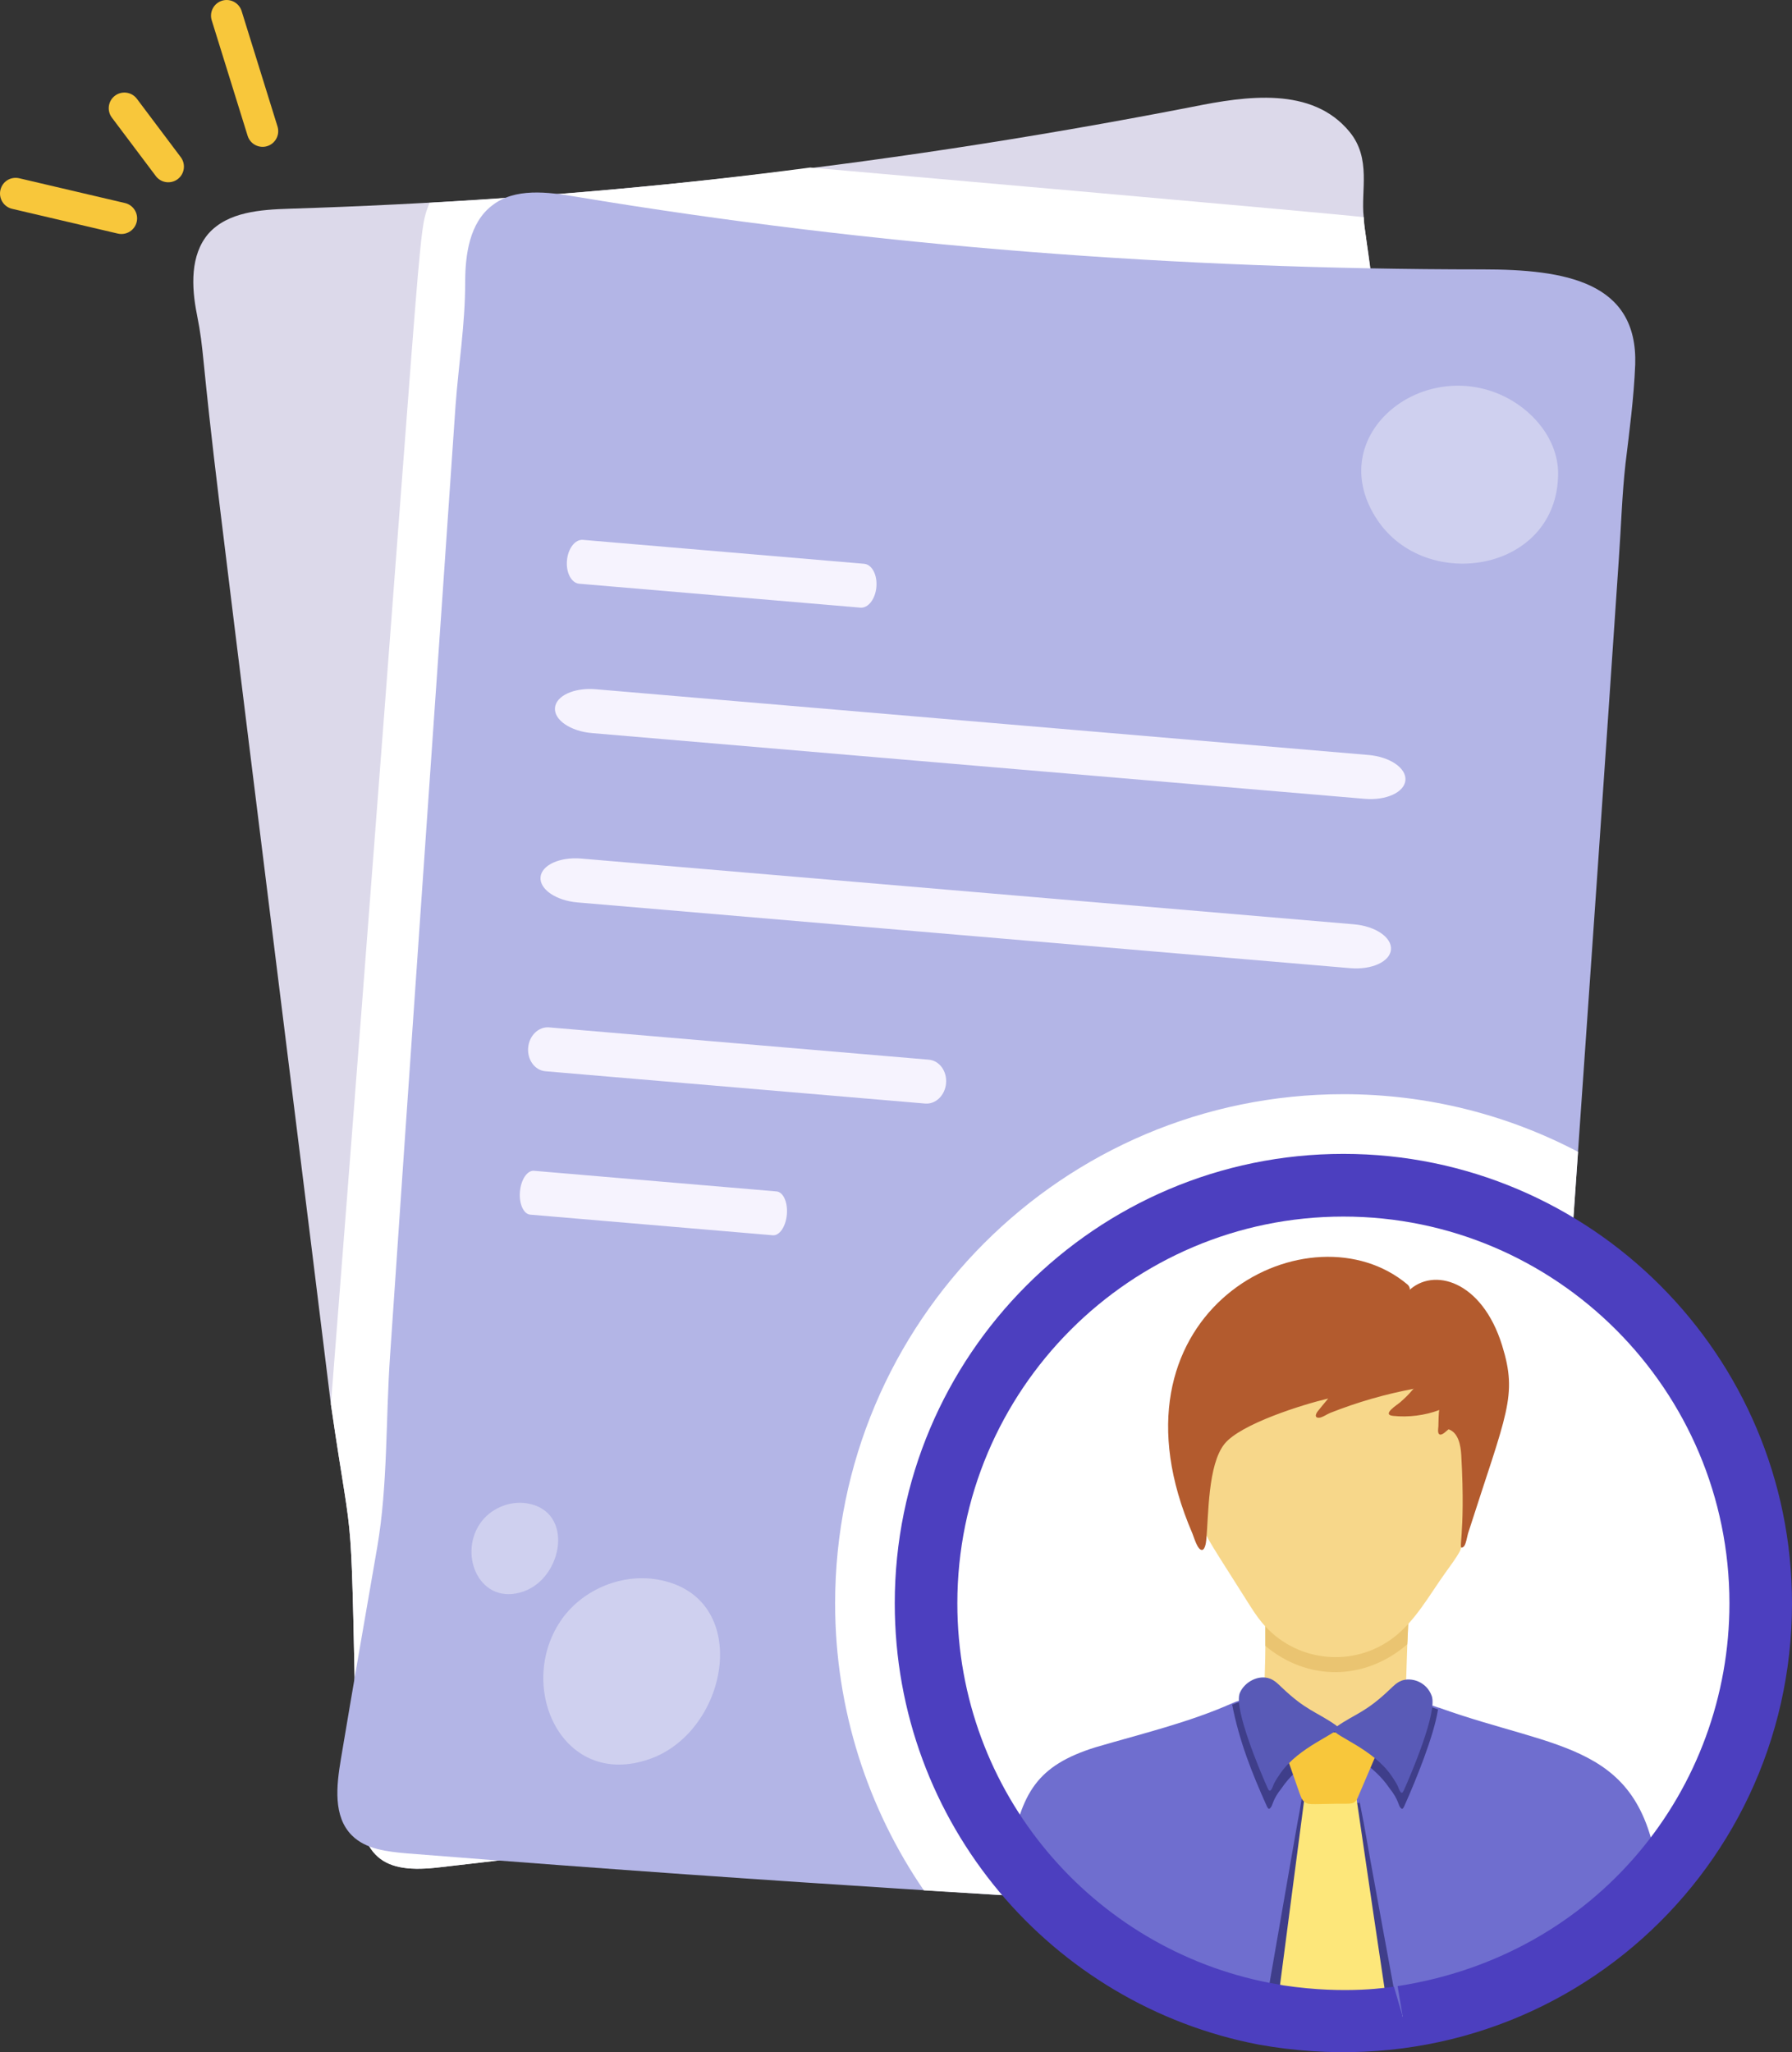 <svg width="117" height="134" viewBox="0 0 117 134" fill="none" xmlns="http://www.w3.org/2000/svg">
<rect x="0" y="0" width="117" height="134" fill="#333333" stroke="none"/>
<g clip-path="url(#clip0_8737_181)">
<path d="M101.475 110.057C101.686 113.087 100.963 114.168 97.65 114.489C90.465 115.186 85.217 115.024 79.528 115.653C73.275 116.383 49.095 119.602 28.738 121.924C25.048 122.373 23.413 121.409 23.312 116.737C22.843 96.29 23.189 102.596 21.605 91.7C20.536 82.889 16.544 51.075 14.38 33.314C13.084 22.673 13.357 23.071 12.857 20.533C12.494 18.725 12.415 16.65 13.605 15.26C14.876 13.831 16.997 13.689 18.926 13.628C37.225 13.053 56.36 11.154 77.876 6.972C81.37 6.266 85.655 5.633 88.1 8.593C89.562 10.353 88.831 12.48 89.038 14.182C89.112 15.274 89.326 16.319 89.457 17.403C90.781 28.322 92.951 45.495 94.377 57.248C95.253 64.234 96.104 71.252 96.981 78.238C98.329 88.873 100.779 99.315 101.475 110.058V110.057Z" fill="#DCD9EA"/>
<path d="M94.376 57.248C94.148 71.085 94.325 84.93 94.932 98.752C95.138 104.026 95.415 109.405 95.191 114.702C89.984 115.133 84.718 115.08 79.528 115.653C73.275 116.383 49.095 119.602 28.738 121.924C25.048 122.373 23.413 121.409 23.312 116.737C22.843 96.29 23.189 102.596 21.605 91.7C27.868 11.643 27.183 15.647 28.039 13.242C36.363 12.779 44.623 12.034 52.9 10.94C53.108 10.958 87.54 13.977 89.038 14.182C89.178 16.224 88.284 7.017 94.377 57.248L94.376 57.248Z" fill="white"/>
<path d="M106.762 23.826C106.675 25.981 106.388 28.137 106.13 30.264C105.901 32.304 105.844 34.373 105.7 36.414C104.615 52.405 104.38 55.892 101.914 91.219C101.225 101.91 101.599 112.629 100.25 123.292C100.106 124.412 99.906 125.648 99.045 126.367C97.856 127.335 95.893 126.884 95.201 126.884C86.627 125.929 83.088 125.025 77.645 124.585C67.551 123.772 54.493 123.233 26.585 121.021C25.295 120.906 23.889 120.763 22.972 119.843C21.738 118.607 21.967 116.595 22.255 114.872C23.029 110.244 23.832 105.618 24.635 100.991C25.324 96.967 25.18 92.628 25.468 88.518C26.421 74.295 28.999 37.499 29.741 26.499C29.943 23.769 30.372 21.183 30.372 18.424C30.372 16.613 30.66 14.544 32.123 13.423C33.614 12.245 35.766 12.532 37.63 12.848C57.165 16.095 76.986 17.59 96.78 17.59C102.197 17.59 106.943 18.395 106.763 23.826L106.762 23.826Z" fill="#B3B5E6"/>
<path d="M103.032 75.211C102.659 80.556 102.287 85.873 101.913 91.219C101.225 101.91 101.598 112.63 100.25 123.292C100.106 124.412 99.905 125.648 99.045 126.367C97.856 127.335 95.892 126.884 95.201 126.884C78.56 125.029 89.527 125.17 60.319 123.436C56.677 118.119 54.525 111.652 54.525 104.698C54.525 86.334 69.384 71.447 87.714 71.447C93.222 71.447 98.442 72.797 103.032 75.212V75.211Z" fill="white"/>
<path d="M56.175 39.677L37.818 38.115C37.307 38.071 36.949 37.396 37.016 36.605C37.083 35.813 37.55 35.208 38.06 35.251L56.418 36.813C56.928 36.857 57.287 37.532 57.22 38.324C57.153 39.115 56.686 39.72 56.175 39.677Z" fill="#F6F3FE"/>
<path d="M89.102 52.161L38.651 47.868C37.248 47.749 36.167 47.012 36.234 46.221C36.301 45.429 37.49 44.886 38.893 45.005L89.344 49.297C90.747 49.416 91.828 50.154 91.76 50.945C91.693 51.736 90.504 52.28 89.102 52.161Z" fill="#F6F3FE"/>
<path d="M88.159 63.218L37.708 58.926C36.305 58.807 35.224 58.069 35.291 57.278C35.358 56.487 36.547 55.943 37.95 56.062L88.401 60.354C89.804 60.474 90.884 61.211 90.817 62.002C90.75 62.794 89.561 63.337 88.159 63.218Z" fill="#F6F3FE"/>
<path d="M60.401 72.058L35.61 69.949C34.921 69.89 34.417 69.202 34.484 68.411C34.551 67.619 35.163 67.026 35.852 67.085L60.643 69.194C61.333 69.253 61.836 69.941 61.769 70.732C61.702 71.524 61.09 72.117 60.401 72.058Z" fill="#F6F3FE"/>
<path d="M50.457 80.659L34.622 79.312C34.182 79.275 33.88 78.604 33.947 77.813C34.014 77.021 34.425 76.411 34.864 76.449L50.699 77.796C51.139 77.833 51.441 78.504 51.374 79.296C51.307 80.087 50.897 80.697 50.457 80.659Z" fill="#F6F3FE"/>
<path d="M114.958 104.69C114.958 121.173 100.397 134.236 83.412 131.652C83.358 131.634 83.323 131.634 83.269 131.616C83.238 131.616 82.572 131.497 82.541 131.491C69.876 129.061 60.462 117.932 60.462 104.69C60.462 89.617 72.665 77.392 87.71 77.392C102.755 77.392 114.959 89.618 114.959 104.69H114.958Z" fill="white"/>
<path d="M108.28 122.52C102.287 129.428 93.116 133.014 83.448 131.543C83.395 131.525 83.359 131.525 83.305 131.507C83.275 131.507 82.608 131.388 82.578 131.382C75.508 130.025 69.407 125.816 65.969 120.99C66.713 117.117 67.646 115.291 71.547 114.085C74.513 113.213 77.657 112.466 80.481 111.202C80.641 111.13 80.783 111.077 80.925 111.042V111.024C80.996 111.006 81.085 110.971 81.156 110.953C81.366 110.957 89.353 111.136 89.114 111.131C89.32 111.135 93.28 111.225 93.075 111.22C93.162 111.241 93.835 111.478 93.927 111.504H93.945C101.808 114.33 107.205 113.734 108.28 122.52V122.52Z" fill="#6F6ECF"/>
<path d="M88.172 113.182C88.148 113.402 87.807 113.548 87.636 113.622C86.198 114.525 84.663 115.307 83.688 116.747C83.029 117.574 83.141 117.853 82.933 118.065C82.836 118.163 82.787 118.089 82.713 117.943C81.726 115.747 80.912 113.685 80.447 111.302C80.69 111.204 80.91 111.13 81.129 111.057L85.175 111.155C86.208 112.018 86.85 112.124 87.953 112.913C88.051 112.986 88.173 113.059 88.173 113.182L88.172 113.182Z" fill="#3F3E8A"/>
<path d="M93.9 111.619C93.875 111.644 93.875 111.668 93.875 111.693C93.614 113.338 92.46 116.212 91.682 117.943C91.609 118.09 91.56 118.163 91.463 118.065C91.264 117.872 91.368 117.576 90.707 116.747C89.732 115.306 88.197 114.525 86.759 113.622C86.589 113.549 86.248 113.402 86.223 113.182C86.223 112.798 88.194 112.046 89.099 111.229L93.047 111.327C93.266 111.4 93.559 111.498 93.9 111.62L93.9 111.619Z" fill="#3F3E8A"/>
<path d="M91.351 131.74C88.243 132.259 83.858 131.813 83.269 131.616C83.238 131.616 82.572 131.497 82.541 131.491C85.082 116.895 84.528 120.032 84.868 118.18C84.904 117.93 84.957 117.681 84.992 117.432L85.135 117.592L85.224 117.682C85.224 117.682 85.242 117.717 85.259 117.717V117.735H85.294C85.757 117.735 86.094 117.682 86.395 117.664C87.1 117.515 87.997 117.568 88.598 117.717C88.651 117.717 88.705 117.717 88.758 117.735L88.723 117.415C88.829 117.949 88.936 118.5 89.042 119.052C89.22 120.148 91.288 131.406 91.351 131.74Z" fill="#3F3E8A"/>
<path d="M90.712 131.829C87.34 132.198 83.747 131.775 83.269 131.616C83.305 131.313 83.376 131.011 83.429 130.708C83.917 126.974 85.239 116.852 85.17 117.379C86.751 117.379 87.017 116.97 88.545 117.343C88.563 117.397 88.563 117.468 88.58 117.522C88.58 117.55 90.598 131.338 90.712 131.83L90.712 131.829Z" fill="#FDE77A"/>
<path d="M92.047 110.13C90.487 111.253 88.855 111.864 87.173 112.841C85.613 111.595 84.127 110.887 82.567 109.642C82.645 107.365 82.603 107.425 82.616 105.808C84.077 106.517 85.589 107.127 87.222 107.249C88.855 107.347 90.658 106.81 91.95 105.808C91.87 107.901 91.896 106.738 91.804 109.789C91.926 109.935 91.95 109.984 92.047 110.13V110.13Z" fill="#F7D78A"/>
<path d="M84.675 113.127C90.53 113.127 90.181 113.078 90.288 113.194C90.428 113.346 90.267 113.593 90.201 113.746C89.683 114.956 89.165 116.166 88.647 117.377C88.439 117.862 88.207 117.763 87.314 117.777C85.475 117.805 85.401 117.865 85.125 117.62C84.93 117.448 84.939 117.32 83.965 114.567C83.582 113.485 83.601 113.603 83.584 113.493C83.57 113.399 84.278 113.127 84.674 113.127H84.675Z" fill="#F8C73B"/>
<path d="M91.403 116.954C91.252 116.7 91.391 116.738 90.832 115.928C89.641 114.199 87.133 113.349 87.09 112.97C87.078 112.864 87.187 112.796 87.264 112.743C88.513 111.879 89.151 111.833 90.747 110.308C90.974 110.091 91.202 109.859 91.499 109.745C92.127 109.503 93.137 109.792 93.478 110.74C93.859 111.8 92.116 115.889 91.646 116.924C91.584 117.061 91.507 117.129 91.403 116.954V116.954Z" fill="#595AB7"/>
<path d="M83.023 116.823C83.175 116.569 83.036 116.607 83.594 115.797C84.786 114.068 87.293 113.217 87.336 112.839C87.348 112.733 87.24 112.665 87.162 112.612C85.914 111.748 85.276 111.701 83.68 110.177C83.452 109.96 83.225 109.728 82.927 109.614C82.174 109.323 81.255 109.823 80.949 110.541C80.523 111.544 82.329 115.799 82.78 116.794C82.842 116.931 82.919 116.998 83.023 116.823H83.023Z" fill="#595AB7"/>
<path d="M91.95 105.882C91.943 105.998 91.898 107.267 91.877 107.371C89.049 109.8 85.32 109.746 82.616 107.469V105.857C84.078 106.711 85.59 107.444 87.222 107.591C88.855 107.713 90.635 107.078 91.951 105.881L91.95 105.882Z" fill="#EAC471"/>
<path d="M95.323 101.275C95.05 101.779 94.689 102.239 94.35 102.721C93.3 104.189 92.415 105.832 90.983 106.928C88.371 108.93 84.558 108.561 82.388 105.942C82.049 105.537 81.764 105.088 81.48 104.638C79.245 101.087 78.704 100.362 78.374 99.365C78.073 98.454 77.945 97.383 77.944 96.428C77.937 90.874 90.294 90.542 91.273 90.573C92.949 90.625 94.715 91.216 95.694 92.58C96.411 93.58 96.614 94.86 96.652 96.09C96.709 97.943 95.921 99.506 95.323 101.275Z" fill="#F7D78A"/>
<path d="M78.495 101.204C78.195 101.259 77.946 100.35 77.857 100.143C77.67 99.708 77.495 99.267 77.334 98.821C72.439 85.255 85.607 78.607 91.885 83.865C92.024 83.98 92.133 84.246 91.96 84.295C93.557 82.724 96.765 83.598 98.079 87.871C99.094 91.173 98.384 92.209 95.849 100.125C95.79 100.31 95.713 100.89 95.549 101.003C95.109 101.304 95.715 100.526 95.407 95.021C95.37 94.352 95.21 93.544 94.578 93.327C94.456 93.411 94.134 93.778 93.965 93.647C93.85 93.559 93.903 93.259 93.912 93.138C93.919 93.028 93.92 92.088 93.982 92.066C93.034 92.424 91.961 92.558 90.953 92.452C90.182 92.372 91.228 91.732 91.432 91.553C92.178 90.899 92.21 90.7 92.33 90.678C90.457 91.026 88.618 91.557 86.845 92.259C86.653 92.335 86.312 92.574 86.111 92.575C85.79 92.576 85.919 92.297 86.043 92.141C86.263 91.863 86.494 91.592 86.719 91.319C85.087 91.7 81 92.973 79.949 94.281C78.849 95.651 78.915 98.942 78.756 100.569C78.736 100.775 78.668 101.173 78.496 101.204L78.495 101.204Z" fill="#B35B2E"/>
<path d="M16.168 8.869L13.824 1.327C13.656 0.787 13.958 0.214 14.496 0.046C15.031 -0.12 15.605 0.179 15.775 0.719L18.119 8.261C18.286 8.801 17.985 9.374 17.446 9.542C16.931 9.707 16.342 9.424 16.168 8.869Z" fill="#F8C73B"/>
<path d="M10.172 11.495L7.305 7.681C6.966 7.23 7.056 6.588 7.507 6.249C7.954 5.913 8.596 5.997 8.937 6.451L11.803 10.264C12.142 10.716 12.053 11.357 11.602 11.697C11.152 12.035 10.513 11.949 10.172 11.495Z" fill="#F8C73B"/>
<path d="M7.697 15.253L0.789 13.635C0.241 13.505 -0.1 12.955 0.027 12.404C0.157 11.856 0.685 11.512 1.256 11.64L8.163 13.259C8.712 13.389 9.053 13.939 8.925 14.49C8.796 15.035 8.256 15.379 7.697 15.253Z" fill="#F8C73B"/>
<g opacity="0.37">
<path d="M36.58 105.874C37.916 103.865 40.471 102.745 42.852 103.126C49.194 104.139 47.672 113.027 42.404 114.862C36.727 116.839 33.698 110.206 36.58 105.874Z" fill="white"/>
</g>
<g opacity="0.37">
<path d="M31.324 99.509C31.98 98.523 33.233 97.974 34.401 98.161C37.515 98.659 36.761 103.018 34.181 103.917C31.397 104.887 29.911 101.633 31.324 99.509Z" fill="white"/>
</g>
<g opacity="0.37">
<path d="M97.447 25.566C99.759 26.367 101.746 28.501 101.729 30.952C101.682 37.348 93.102 38.746 89.913 33.929C86.495 28.765 92.186 23.743 97.447 25.566Z" fill="white"/>
</g>
<path d="M87.711 75.344C71.56 75.344 58.419 88.51 58.419 104.691C58.419 119.065 68.678 130.916 82.171 133.504C100.983 136.875 117 122.636 117 104.691C117 88.51 103.861 75.344 87.711 75.344ZM91.249 129.686L91.588 131.705L91.012 129.723C90.808 129.734 87.962 130.264 83.807 129.641C83.727 129.619 82.948 129.485 82.924 129.481C71.374 127.266 62.505 117.099 62.505 104.691C62.505 90.767 73.812 79.438 87.711 79.438C101.61 79.438 112.915 90.767 112.915 104.691C112.915 116.795 104.317 127.677 91.249 129.687V129.686Z" fill="#4C3FBF"/>
</g>
<defs>
<clipPath id="clip0_8737_181">
<rect width="117" height="134" fill="white"/>
</clipPath>
</defs>
</svg>
